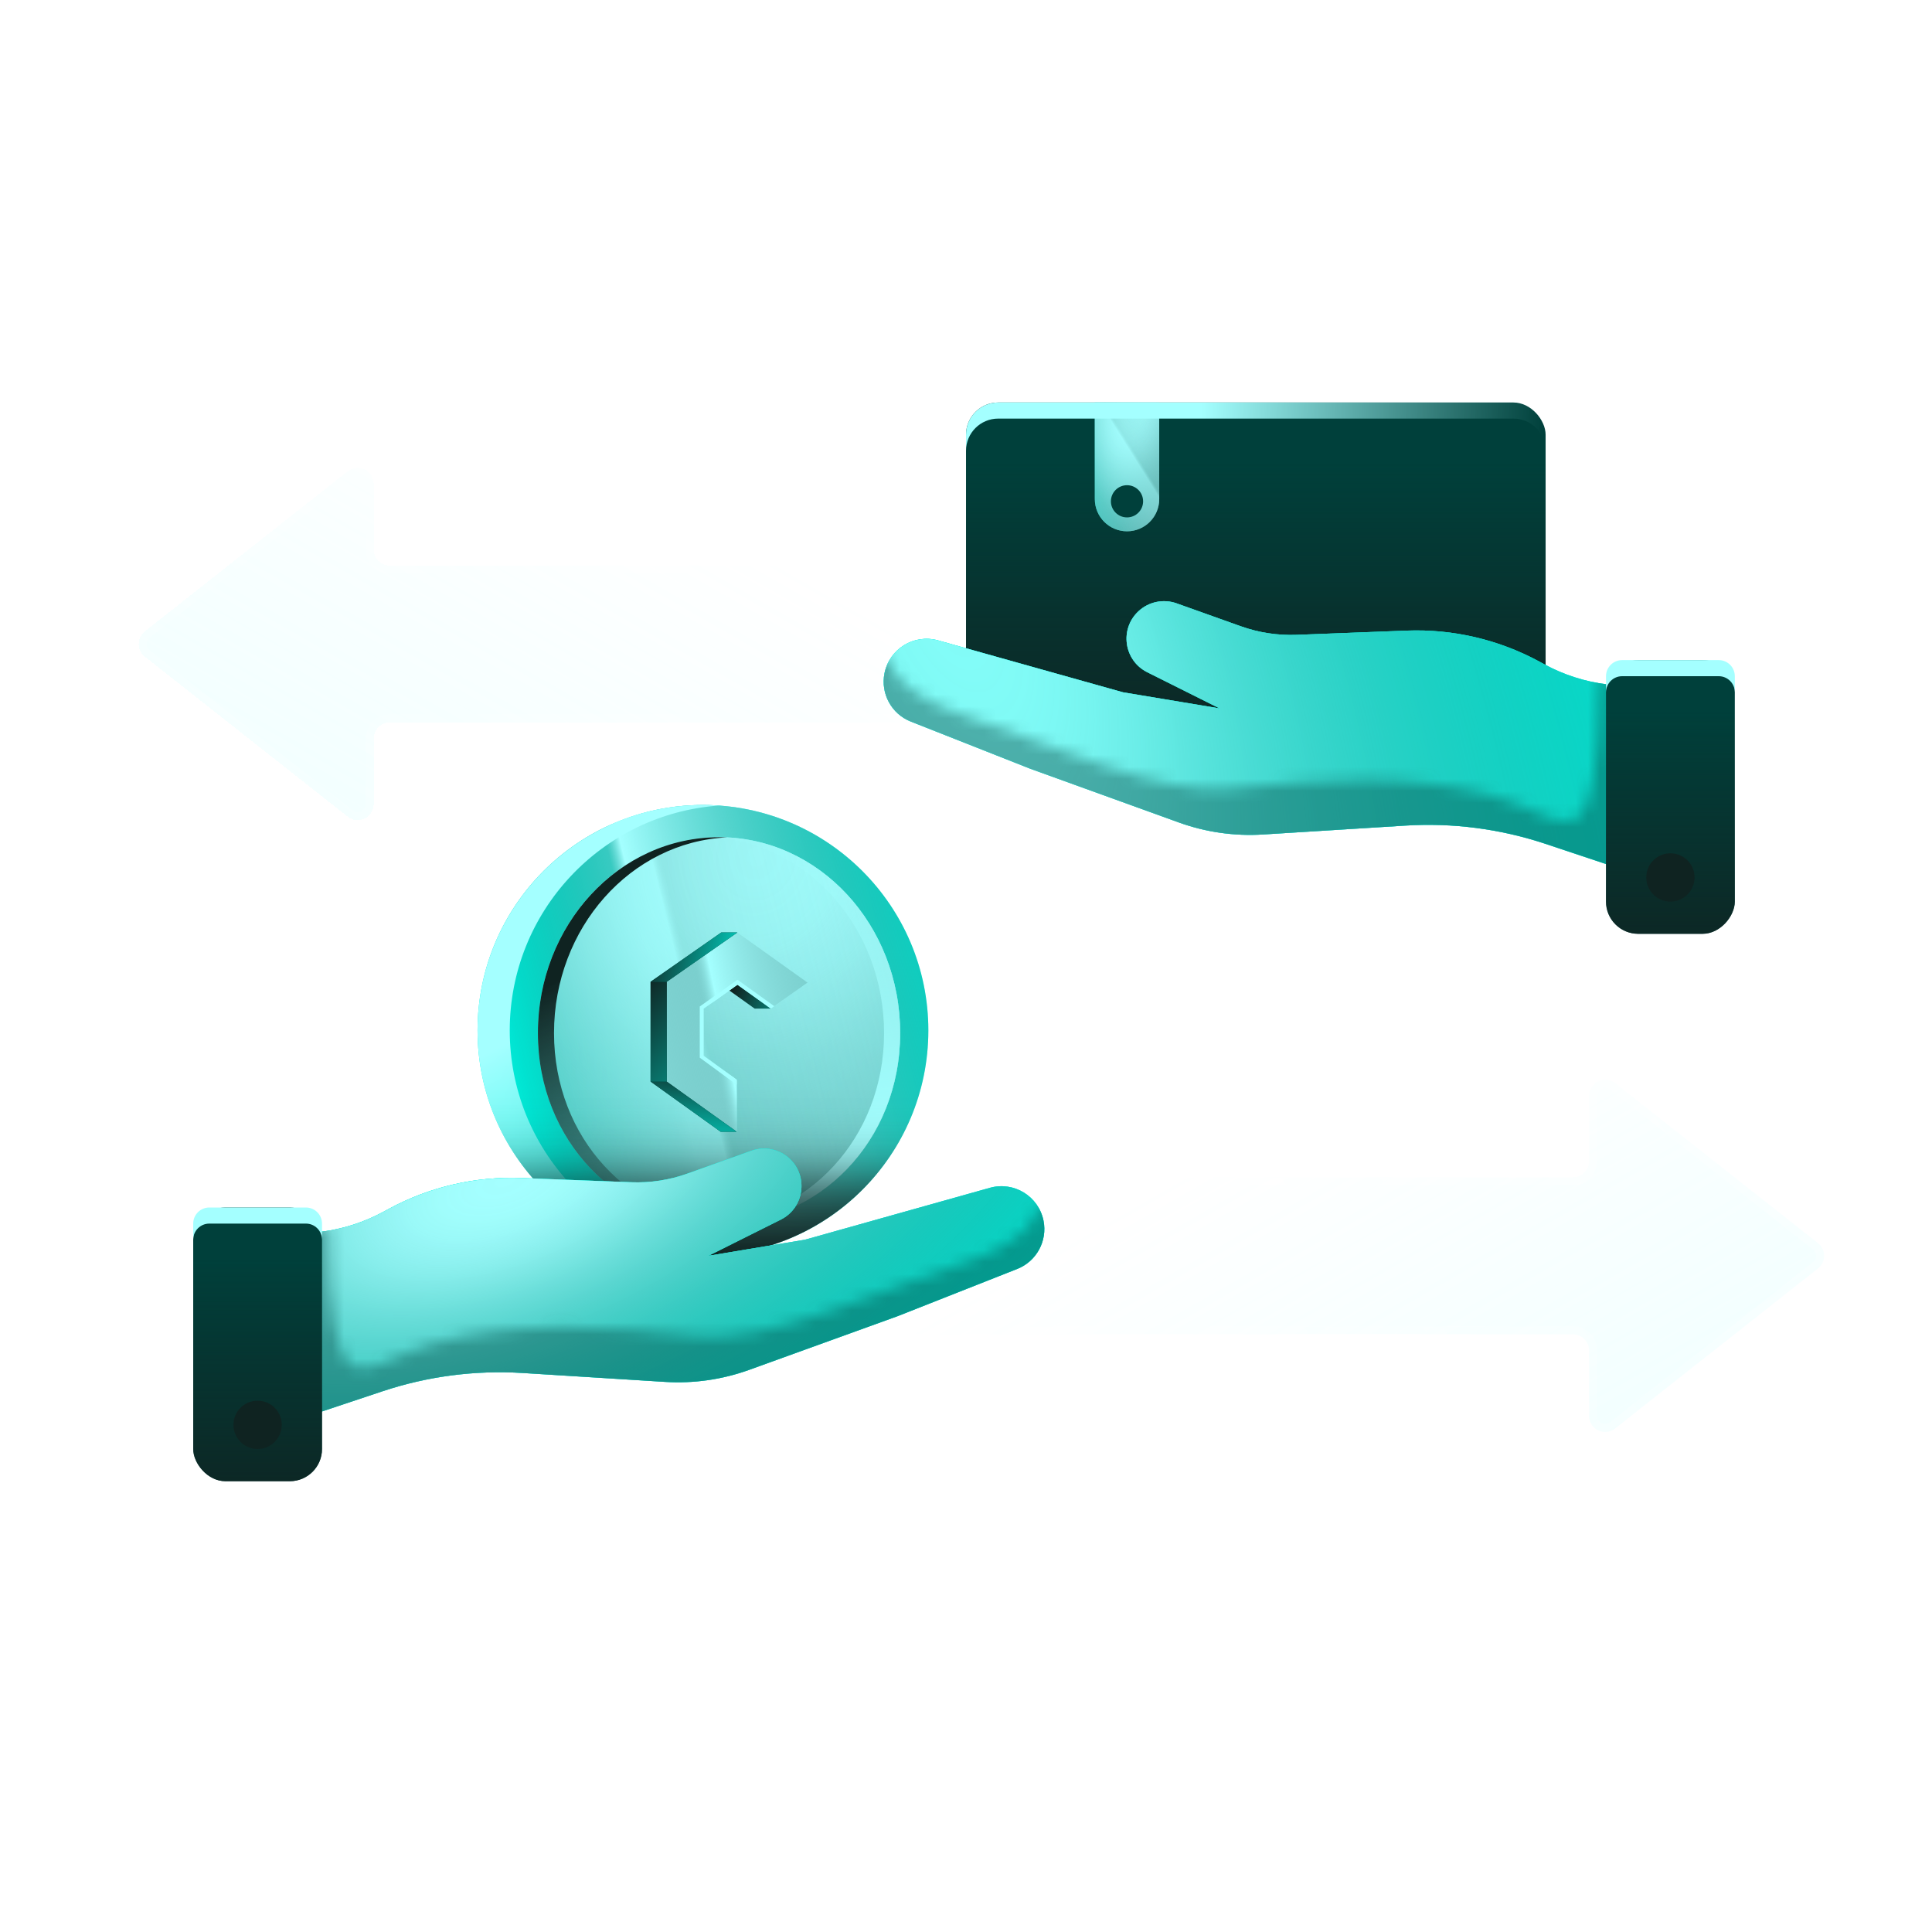 <svg width="160" height="160" viewBox="0 0 160 160" fill="none" xmlns="http://www.w3.org/2000/svg">
<g filter="url(#filter0_b_310_5722)">
<path d="M133.758 89.703C132.883 89.013 131.599 89.636 131.599 90.75L131.599 96.172C131.599 96.908 131.002 97.505 130.265 97.505L50.881 97.505C50.145 97.505 49.548 98.102 49.548 98.838L49.548 109.161C49.548 109.897 50.145 110.494 50.881 110.494L130.265 110.494C131.002 110.494 131.599 111.091 131.599 111.828L131.599 117.25C131.599 118.363 132.883 118.986 133.758 118.296L150.554 105.047C151.231 104.513 151.231 103.487 150.554 102.953L133.758 89.703Z" fill="url(#paint0_linear_310_5722)" fill-opacity="0.4"/>
<path d="M133.551 89.965C132.896 89.447 131.932 89.915 131.932 90.75L131.932 96.172C131.932 97.092 131.186 97.838 130.265 97.838L50.881 97.838C50.329 97.838 49.881 98.286 49.881 98.838L49.881 109.161C49.881 109.713 50.329 110.161 50.881 110.161L130.265 110.161C131.186 110.161 131.932 110.907 131.932 111.828L131.932 117.25C131.932 118.085 132.896 118.552 133.551 118.035L150.348 104.785C150.855 104.384 150.855 103.615 150.348 103.215L133.551 89.965Z" stroke="url(#paint1_linear_310_5722)" stroke-width="0.667"/>
</g>
<circle cx="58.215" cy="85.333" r="18.667" fill="#00F1DE"/>
<circle cx="58.215" cy="85.333" r="18.667" fill="url(#paint2_linear_310_5722)"/>
<path d="M74.548 85.55C74.548 94.507 67.832 101.333 59.548 101.333C51.264 101.333 44.548 94.507 44.548 85.55C44.548 76.594 51.264 69.333 59.548 69.333C67.832 69.333 74.548 76.594 74.548 85.55Z" fill="url(#paint3_radial_310_5722)"/>
<path d="M74.548 85.55C74.548 94.507 67.832 101.333 59.548 101.333C51.264 101.333 44.548 94.507 44.548 85.55C44.548 76.594 51.264 69.333 59.548 69.333C67.832 69.333 74.548 76.594 74.548 85.55Z" fill="url(#paint4_radial_310_5722)"/>
<path d="M74.548 85.55C74.548 94.507 67.832 101.333 59.548 101.333C51.264 101.333 44.548 94.507 44.548 85.55C44.548 76.594 51.264 69.333 59.548 69.333C67.832 69.333 74.548 76.594 74.548 85.55Z" fill="url(#paint5_linear_310_5722)" fill-opacity="0.4"/>
<path fill-rule="evenodd" clip-rule="evenodd" d="M58.881 101.319C66.856 100.964 73.214 94.266 73.214 85.551C73.214 76.836 66.856 69.726 58.881 69.349C59.102 69.339 59.324 69.334 59.547 69.334C67.832 69.334 74.547 76.594 74.547 85.551C74.547 94.507 67.832 101.333 59.547 101.333C59.324 101.333 59.102 101.329 58.881 101.319Z" fill="url(#paint6_linear_310_5722)"/>
<path fill-rule="evenodd" clip-rule="evenodd" d="M60.215 69.349C52.24 69.726 45.881 76.836 45.881 85.551C45.881 94.266 52.24 100.964 60.215 101.319C59.993 101.329 59.771 101.333 59.548 101.333C51.264 101.333 44.548 94.507 44.548 85.551C44.548 76.594 51.264 69.334 59.548 69.334C59.771 69.334 59.993 69.339 60.215 69.349Z" fill="url(#paint7_linear_310_5722)"/>
<path fill-rule="evenodd" clip-rule="evenodd" d="M59.548 66.713C49.861 67.397 42.215 75.472 42.215 85.333C42.215 95.194 49.861 103.269 59.548 103.953C59.108 103.984 58.663 104 58.215 104C47.905 104 39.548 95.642 39.548 85.333C39.548 75.024 47.905 66.666 58.215 66.666C58.663 66.666 59.108 66.682 59.548 66.713Z" fill="url(#paint8_linear_310_5722)"/>
<path fill-rule="evenodd" clip-rule="evenodd" d="M61.069 77.221L61.071 77.224L61.071 77.223L66.882 81.373L63.835 83.529L61.074 81.553L58.287 83.531V87.432L61.009 89.422L61.01 93.725L55.214 89.571L55.215 89.568L55.214 81.305L55.216 81.306L55.216 81.305L61.069 77.221Z" fill="#A4FFFF"/>
<path fill-rule="evenodd" clip-rule="evenodd" d="M61.069 77.221L61.071 77.224L61.071 77.223L66.882 81.373L63.835 83.529L61.074 81.553L58.287 83.531V87.432L61.009 89.422L61.01 93.725L55.214 89.571L55.215 89.568L55.214 81.305L55.216 81.306L55.216 81.305L61.069 77.221Z" fill="url(#paint9_linear_310_5722)"/>
<path d="M62.496 83.528H63.836L61.072 81.553L60.402 82.03L62.496 83.528Z" fill="url(#paint10_linear_310_5722)"/>
<path fill-rule="evenodd" clip-rule="evenodd" d="M59.734 77.222H61.068L55.216 81.31H55.216V89.573H55.219L61.009 93.724H59.678L53.883 89.573H53.879V81.31H53.875L59.734 77.222Z" fill="#00403B"/>
<path d="M61.009 93.724H59.678L53.883 89.573H55.219L61.009 93.724Z" fill="url(#paint11_linear_310_5722)"/>
<path d="M53.879 81.309H55.216V89.573H53.879V81.309Z" fill="url(#paint12_linear_310_5722)"/>
<path d="M61.068 77.221H59.734L53.875 81.31H55.216L61.068 77.221Z" fill="url(#paint13_linear_310_5722)"/>
<path fill-rule="evenodd" clip-rule="evenodd" d="M61.073 81.138L64.119 83.326L63.834 83.53L61.073 81.554L58.283 83.53V87.431L61.011 89.425V89.833L57.951 87.592V83.354L61.073 81.138Z" fill="#A4FFFF"/>
<circle cx="58.215" cy="85.333" r="18.667" fill="url(#paint14_linear_310_5722)"/>
<g filter="url(#filter1_bd_310_5722)">
<path d="M28.791 35.036C29.665 34.347 30.95 34.969 30.95 36.083L30.95 41.505C30.95 42.242 31.547 42.838 32.283 42.838L111.668 42.838C112.404 42.838 113.001 43.435 113.001 44.172L113.001 54.495C113.001 55.231 112.404 55.828 111.668 55.828L32.283 55.828C31.547 55.828 30.95 56.425 30.95 57.161L30.95 62.583C30.95 63.697 29.665 64.32 28.791 63.63L11.995 50.38C11.318 49.846 11.318 48.82 11.995 48.286L28.791 35.036Z" fill="url(#paint15_linear_310_5722)" fill-opacity="0.4" shape-rendering="crispEdges"/>
<path d="M28.997 35.298C29.653 34.781 30.617 35.248 30.617 36.083L30.617 41.505C30.617 42.426 31.363 43.172 32.283 43.172L111.668 43.172C112.22 43.172 112.668 43.62 112.668 44.172L112.668 54.495C112.668 55.047 112.22 55.495 111.668 55.495L32.283 55.495C31.363 55.495 30.617 56.241 30.617 57.161L30.617 62.583C30.617 63.418 29.653 63.886 28.997 63.368L12.201 50.118C11.694 49.718 11.694 48.948 12.201 48.548L28.997 35.298Z" stroke="url(#paint16_linear_310_5722)" stroke-width="0.667" shape-rendering="crispEdges"/>
</g>
<rect x="80.001" y="33.333" width="48" height="26.667" rx="2.667" fill="#00403B"/>
<rect x="80.001" y="33.333" width="48" height="26.667" rx="2.667" fill="url(#paint17_linear_310_5722)"/>
<path d="M90.668 33.333H96.001V41.333C96.001 42.806 94.807 44 93.335 44C91.862 44 90.668 42.806 90.668 41.333V33.333Z" fill="url(#paint18_radial_310_5722)"/>
<path d="M90.668 33.333H96.001V41.333C96.001 42.806 94.807 44 93.335 44C91.862 44 90.668 42.806 90.668 41.333V33.333Z" fill="url(#paint19_radial_310_5722)"/>
<path d="M90.668 33.333H96.001V41.333C96.001 42.806 94.807 44 93.335 44C91.862 44 90.668 42.806 90.668 41.333V33.333Z" fill="url(#paint20_linear_310_5722)" fill-opacity="0.4"/>
<path fill-rule="evenodd" clip-rule="evenodd" d="M82.668 33.333C81.195 33.333 80.001 34.527 80.001 36V37.333C80.001 35.86 81.195 34.666 82.668 34.666H125.334C126.807 34.666 128.001 35.86 128.001 37.333V36C128.001 34.527 126.807 33.333 125.334 33.333H82.668Z" fill="url(#paint21_linear_310_5722)"/>
<circle cx="93.334" cy="41.516" r="1.333" fill="#00403B"/>
<path d="M26.595 102.009L21.334 102.667V118.667L31.676 115.219C35.413 113.974 39.355 113.46 43.286 113.705L55.075 114.442C57.445 114.59 59.819 114.25 62.052 113.442L74.334 109L84.241 105.089C85.839 104.459 86.756 102.775 86.419 101.091C86.013 99.064 83.968 97.81 81.978 98.369L66.667 102.667L58.667 104L64.658 101.004C66.598 100.034 66.972 97.426 65.383 95.95C64.534 95.161 63.316 94.911 62.224 95.301L56.919 97.196C55.432 97.727 53.856 97.969 52.278 97.908L43.175 97.558C39.351 97.411 35.559 98.295 32.194 100.117L31.761 100.352C30.157 101.221 28.405 101.783 26.595 102.009Z" fill="#00F1DE"/>
<path d="M26.595 102.009L21.334 102.667V118.667L31.676 115.219C35.413 113.974 39.355 113.46 43.286 113.705L55.075 114.442C57.445 114.59 59.819 114.25 62.052 113.442L74.334 109L84.241 105.089C85.839 104.459 86.756 102.775 86.419 101.091C86.013 99.064 83.968 97.81 81.978 98.369L66.667 102.667L58.667 104L64.658 101.004C66.598 100.034 66.972 97.426 65.383 95.95C64.534 95.161 63.316 94.911 62.224 95.301L56.919 97.196C55.432 97.727 53.856 97.969 52.278 97.908L43.175 97.558C39.351 97.411 35.559 98.295 32.194 100.117L31.761 100.352C30.157 101.221 28.405 101.783 26.595 102.009Z" fill="#00F1DE"/>
<path d="M26.595 102.009L21.334 102.667V118.667L31.676 115.219C35.413 113.974 39.355 113.46 43.286 113.705L55.075 114.442C57.445 114.59 59.819 114.25 62.052 113.442L74.334 109L84.241 105.089C85.839 104.459 86.756 102.775 86.419 101.091C86.013 99.064 83.968 97.81 81.978 98.369L66.667 102.667L58.667 104L64.658 101.004C66.598 100.034 66.972 97.426 65.383 95.95C64.534 95.161 63.316 94.911 62.224 95.301L56.919 97.196C55.432 97.727 53.856 97.969 52.278 97.908L43.175 97.558C39.351 97.411 35.559 98.295 32.194 100.117L31.761 100.352C30.157 101.221 28.405 101.783 26.595 102.009Z" fill="url(#paint22_radial_310_5722)"/>
<g opacity="0.4">
<mask id="mask0_310_5722" style="mask-type:alpha" maskUnits="userSpaceOnUse" x="19" y="99" width="72" height="26">
<path d="M79.417 104.716C84.94 102.914 86.078 100.671 85.957 99.775L90.668 101.432L89.289 106.304C85.171 108.048 80.057 111.794 78.197 112.143C75.872 112.579 73.525 117.275 72.29 117.275C71.055 117.275 64.454 115.346 57.702 116.19L57.404 116.227C49.87 117.169 39.387 118.48 35.676 118.36L19.431 124.02L24.196 101.432H27.248C27.272 103.665 27.248 109.439 28.389 112.143C29.529 114.847 32.59 112.176 35.676 111.328C42.994 109.318 50.165 109.84 57.702 110.644C63.63 111.277 72.514 106.968 79.417 104.716Z" fill="#00403B"/>
</mask>
<g mask="url(#mask0_310_5722)">
<path d="M26.595 102.009L21.334 102.667V118.667L31.676 115.219C35.413 113.974 39.355 113.46 43.286 113.705L55.075 114.442C57.445 114.59 59.819 114.25 62.052 113.442L74.334 109L84.241 105.089C85.839 104.459 86.756 102.775 86.419 101.091C86.013 99.064 83.968 97.81 81.978 98.369L66.667 102.667L58.667 104L64.658 101.004C66.598 100.034 66.972 97.426 65.383 95.95C64.534 95.161 63.316 94.911 62.224 95.301L56.919 97.196C55.432 97.727 53.856 97.969 52.278 97.908L43.175 97.558C39.351 97.411 35.559 98.295 32.194 100.117L31.761 100.352C30.157 101.221 28.405 101.783 26.595 102.009Z" fill="#00403B"/>
</g>
</g>
<rect x="16.001" y="100" width="10.667" height="22.667" rx="2.667" fill="#00403B"/>
<rect x="16.001" y="100" width="10.667" height="22.667" rx="2.667" fill="url(#paint23_linear_310_5722)"/>
<path fill-rule="evenodd" clip-rule="evenodd" d="M17.334 100C16.598 100 16.001 100.597 16.001 101.333V102.667C16.001 101.93 16.598 101.333 17.334 101.333H25.334C26.071 101.333 26.668 101.93 26.668 102.667V101.333C26.668 100.597 26.071 100 25.334 100H17.334Z" fill="#A4FFFF"/>
<circle cx="21.334" cy="118" r="2" fill="#0F2321"/>
<path d="M133.074 56.676L138.335 57.333V73.333L127.993 69.886C124.256 68.64 120.314 68.126 116.382 68.372L104.594 69.109C102.224 69.257 99.85 68.917 97.617 68.109L85.335 63.667L75.428 59.756C73.83 59.125 72.913 57.442 73.25 55.758C73.656 53.73 75.701 52.477 77.691 53.036L93.002 57.333L101.002 58.667L95.011 55.671C93.071 54.701 92.697 52.093 94.286 50.617C95.135 49.828 96.353 49.578 97.445 49.968L102.75 51.862C104.237 52.394 105.813 52.636 107.391 52.575L116.494 52.225C120.318 52.078 124.11 52.962 127.475 54.784L127.908 55.019C129.512 55.888 131.264 56.45 133.074 56.676Z" fill="#00F1DE"/>
<path d="M133.075 56.676L138.336 57.334V73.334L127.994 69.886C124.257 68.641 120.315 68.126 116.383 68.372L104.595 69.109C102.225 69.257 99.851 68.917 97.618 68.109L85.336 63.667L75.429 59.756C73.831 59.126 72.914 57.442 73.251 55.758C73.656 53.73 75.701 52.477 77.692 53.036L93.003 57.334L101.003 58.667L95.012 55.671C93.072 54.702 92.698 52.093 94.287 50.617C95.136 49.828 96.354 49.578 97.445 49.968L102.751 51.863C104.238 52.394 105.814 52.636 107.392 52.575L116.495 52.225C120.318 52.078 124.111 52.962 127.476 54.784L127.909 55.019C129.513 55.888 131.265 56.45 133.075 56.676Z" fill="#00F1DE"/>
<path d="M133.075 56.676L138.336 57.334V73.334L127.994 69.886C124.257 68.641 120.315 68.126 116.383 68.372L104.595 69.109C102.225 69.257 99.851 68.917 97.618 68.109L85.336 63.667L75.429 59.756C73.831 59.126 72.914 57.442 73.251 55.758C73.656 53.73 75.701 52.477 77.692 53.036L93.003 57.334L101.003 58.667L95.012 55.671C93.072 54.702 92.698 52.093 94.287 50.617C95.136 49.828 96.354 49.578 97.445 49.968L102.751 51.863C104.238 52.394 105.814 52.636 107.392 52.575L116.495 52.225C120.318 52.078 124.111 52.962 127.476 54.784L127.909 55.019C129.513 55.888 131.265 56.45 133.075 56.676Z" fill="url(#paint24_radial_310_5722)" fill-opacity="0.8"/>
<g opacity="0.4">
<mask id="mask1_310_5722" style="mask-type:alpha" maskUnits="userSpaceOnUse" x="69" y="54" width="72" height="25">
<path d="M80.254 59.383C74.731 57.581 73.593 55.338 73.714 54.442L69.003 56.099L70.382 60.971C74.499 62.715 79.614 66.461 81.474 66.81C83.799 67.246 86.146 71.942 87.381 71.942C88.616 71.942 95.217 70.013 101.969 70.857L102.267 70.894C109.8 71.836 120.283 73.147 123.995 73.027L140.24 78.687L135.475 56.099H132.423C132.399 58.332 132.423 64.106 131.282 66.81C130.142 69.514 127.081 66.843 123.995 65.995C116.677 63.985 109.506 64.507 101.969 65.311C96.04 65.944 87.156 61.636 80.254 59.383Z" fill="#00403B"/>
</mask>
<g mask="url(#mask1_310_5722)">
<path d="M133.076 56.676L138.337 57.334V73.334L127.995 69.886C124.258 68.641 120.316 68.127 116.384 68.372L104.596 69.109C102.226 69.257 99.852 68.917 97.619 68.109L85.337 63.667L75.43 59.756C73.832 59.126 72.915 57.442 73.252 55.758C73.657 53.731 75.703 52.477 77.693 53.036L93.004 57.334L101.004 58.667L95.013 55.672C93.073 54.702 92.699 52.093 94.288 50.617C95.137 49.828 96.355 49.578 97.447 49.968L102.752 51.863C104.239 52.394 105.815 52.636 107.393 52.575L116.496 52.225C120.319 52.078 124.112 52.962 127.477 54.784L127.91 55.019C129.514 55.888 131.266 56.45 133.076 56.676Z" fill="#00403B"/>
</g>
</g>
<rect width="10.667" height="22.667" rx="2.667" transform="matrix(-1 0 0 1 143.669 54.666)" fill="#00403B"/>
<rect width="10.667" height="22.667" rx="2.667" transform="matrix(-1 0 0 1 143.669 54.666)" fill="url(#paint25_linear_310_5722)"/>
<path fill-rule="evenodd" clip-rule="evenodd" d="M142.337 54.666C143.073 54.666 143.67 55.263 143.67 56V57.333C143.67 56.596 143.073 56 142.337 56H134.337C133.6 56 133.003 56.596 133.003 57.333V56C133.003 55.263 133.6 54.666 134.337 54.666H142.337Z" fill="#A4FFFF"/>
<circle cx="2" cy="2" r="2" transform="matrix(-1 0 0 1 140.336 70.666)" fill="#0F2321"/>
<defs>
<filter id="filter0_b_310_5722" x="44.215" y="84.081" width="112.18" height="39.838" filterUnits="userSpaceOnUse" color-interpolation-filters="sRGB">
<feFlood flood-opacity="0" result="BackgroundImageFix"/>
<feGaussianBlur in="BackgroundImageFix" stdDeviation="2.667"/>
<feComposite in2="SourceAlpha" operator="in" result="effect1_backgroundBlur_310_5722"/>
<feBlend mode="normal" in="SourceGraphic" in2="effect1_backgroundBlur_310_5722" result="shape"/>
</filter>
<filter id="filter1_bd_310_5722" x="6.154" y="29.414" width="112.18" height="43.838" filterUnits="userSpaceOnUse" color-interpolation-filters="sRGB">
<feFlood flood-opacity="0" result="BackgroundImageFix"/>
<feGaussianBlur in="BackgroundImageFix" stdDeviation="2.667"/>
<feComposite in2="SourceAlpha" operator="in" result="effect1_backgroundBlur_310_5722"/>
<feColorMatrix in="SourceAlpha" type="matrix" values="0 0 0 0 0 0 0 0 0 0 0 0 0 0 0 0 0 0 127 0" result="hardAlpha"/>
<feOffset dy="4"/>
<feGaussianBlur stdDeviation="2.667"/>
<feComposite in2="hardAlpha" operator="out"/>
<feColorMatrix type="matrix" values="0 0 0 0 0.059 0 0 0 0 0.137 0 0 0 0 0.129 0 0 0 0.12 0"/>
<feBlend mode="normal" in2="effect1_backgroundBlur_310_5722" result="effect2_dropShadow_310_5722"/>
<feBlend mode="normal" in="SourceGraphic" in2="effect2_dropShadow_310_5722" result="shape"/>
</filter>
<linearGradient id="paint0_linear_310_5722" x1="112.218" y1="89" x2="133.338" y2="125.899" gradientUnits="userSpaceOnUse">
<stop stop-color="#A4FFFF" stop-opacity="0"/>
<stop offset="1" stop-color="#A4FFFF" stop-opacity="0.4"/>
</linearGradient>
<linearGradient id="paint1_linear_310_5722" x1="156.215" y1="89.333" x2="99.246" y2="128.253" gradientUnits="userSpaceOnUse">
<stop stop-color="white" stop-opacity="0.3"/>
<stop offset="1" stop-color="white" stop-opacity="0.1"/>
</linearGradient>
<linearGradient id="paint2_linear_310_5722" x1="42.264" y1="92.76" x2="86.624" y2="82.147" gradientUnits="userSpaceOnUse">
<stop stop-color="#00403B" stop-opacity="0"/>
<stop offset="0.286" stop-color="#60AFAD" stop-opacity="0.583"/>
<stop offset="0.312" stop-color="#A4FFFF"/>
<stop offset="1" stop-color="#00403B" stop-opacity="0"/>
</linearGradient>
<radialGradient id="paint3_radial_310_5722" cx="0" cy="0" r="1" gradientUnits="userSpaceOnUse" gradientTransform="translate(35.07 87.783) scale(39.478 42.51)">
<stop stop-color="#00F1DE"/>
<stop offset="1" stop-color="#A4FFFF" stop-opacity="0.7"/>
</radialGradient>
<radialGradient id="paint4_radial_310_5722" cx="0" cy="0" r="1" gradientUnits="userSpaceOnUse" gradientTransform="translate(62.577 70.981) rotate(109.571) scale(67.873 61.37)">
<stop stop-color="#A4FFFF"/>
<stop offset="0.043" stop-color="#A3FEFE" stop-opacity="0.997"/>
<stop offset="0.081" stop-color="#A2FDFC" stop-opacity="0.987"/>
<stop offset="0.117" stop-color="#9FF9F9" stop-opacity="0.97"/>
<stop offset="0.151" stop-color="#9BF4F4" stop-opacity="0.945"/>
<stop offset="0.186" stop-color="#96EEEE" stop-opacity="0.912"/>
<stop offset="0.224" stop-color="#8FE6E5" stop-opacity="0.87"/>
<stop offset="0.266" stop-color="#86DCDB" stop-opacity="0.818"/>
<stop offset="0.315" stop-color="#7CD0CF" stop-opacity="0.756"/>
<stop offset="0.373" stop-color="#70C3C1" stop-opacity="0.684"/>
<stop offset="0.44" stop-color="#63B3B1" stop-opacity="0.601"/>
<stop offset="0.52" stop-color="#53A19E" stop-opacity="0.506"/>
<stop offset="0.614" stop-color="#418C89" stop-opacity="0.399"/>
<stop offset="0.724" stop-color="#2E7572" stop-opacity="0.28"/>
<stop offset="0.852" stop-color="#185C58" stop-opacity="0.147"/>
<stop offset="1" stop-color="#00403B" stop-opacity="0"/>
</radialGradient>
<linearGradient id="paint5_linear_310_5722" x1="46.731" y1="91.699" x2="83.261" y2="82.666" gradientUnits="userSpaceOnUse">
<stop stop-color="#A4FFFF" stop-opacity="0"/>
<stop offset="0.318" stop-color="#A4FFFF"/>
<stop offset="0.339" stop-color="#60AFAD" stop-opacity="0.583"/>
<stop offset="1" stop-color="#A4FFFF" stop-opacity="0"/>
</linearGradient>
<linearGradient id="paint6_linear_310_5722" x1="73.439" y1="92.998" x2="70.178" y2="66.165" gradientUnits="userSpaceOnUse">
<stop stop-color="#A4FFFF"/>
<stop offset="1" stop-color="#A4FFFF" stop-opacity="0"/>
</linearGradient>
<linearGradient id="paint7_linear_310_5722" x1="46.899" y1="80.845" x2="58.429" y2="102.919" gradientUnits="userSpaceOnUse">
<stop stop-color="#0F2321"/>
<stop offset="1" stop-color="#0F2321" stop-opacity="0"/>
</linearGradient>
<linearGradient id="paint8_linear_310_5722" x1="44.024" y1="85.333" x2="54.209" y2="105.788" gradientUnits="userSpaceOnUse">
<stop stop-color="#A4FFFF"/>
<stop offset="1" stop-color="#A4FFFF" stop-opacity="0"/>
</linearGradient>
<linearGradient id="paint9_linear_310_5722" x1="47.794" y1="92.937" x2="79.206" y2="86.371" gradientUnits="userSpaceOnUse">
<stop stop-color="#00403B" stop-opacity="0"/>
<stop offset="0.38" stop-color="#57A5A3" stop-opacity="0.529"/>
<stop offset="0.417" stop-color="#A4FFFF"/>
<stop offset="1" stop-color="#00403B" stop-opacity="0"/>
</linearGradient>
<linearGradient id="paint10_linear_310_5722" x1="61.124" y1="81.164" x2="68.842" y2="84.549" gradientUnits="userSpaceOnUse">
<stop stop-color="#0F2321"/>
<stop offset="1" stop-color="#00F1DE"/>
</linearGradient>
<linearGradient id="paint11_linear_310_5722" x1="52.752" y1="87.809" x2="52.518" y2="95.913" gradientUnits="userSpaceOnUse">
<stop stop-color="#0F2321"/>
<stop offset="1" stop-color="#00F1DE"/>
</linearGradient>
<linearGradient id="paint12_linear_310_5722" x1="56.271" y1="77.941" x2="68.766" y2="89.513" gradientUnits="userSpaceOnUse">
<stop stop-color="#0F2321"/>
<stop offset="1" stop-color="#00F1DE"/>
</linearGradient>
<linearGradient id="paint13_linear_310_5722" x1="51.376" y1="86.126" x2="60.886" y2="88.356" gradientUnits="userSpaceOnUse">
<stop stop-color="#0F2321"/>
<stop offset="1" stop-color="#00F1DE"/>
</linearGradient>
<linearGradient id="paint14_linear_310_5722" x1="58.215" y1="66.666" x2="58.215" y2="104" gradientUnits="userSpaceOnUse">
<stop offset="0.625" stop-color="#0F2321" stop-opacity="0"/>
<stop offset="0.667" stop-color="#0F2321" stop-opacity="0.01"/>
<stop offset="0.701" stop-color="#0F2321" stop-opacity="0.03"/>
<stop offset="0.73" stop-color="#0F2321" stop-opacity="0.066"/>
<stop offset="0.754" stop-color="#0F2321" stop-opacity="0.114"/>
<stop offset="0.774" stop-color="#0F2321" stop-opacity="0.171"/>
<stop offset="0.791" stop-color="#0F2321" stop-opacity="0.238"/>
<stop offset="0.807" stop-color="#0F2321" stop-opacity="0.312"/>
<stop offset="0.822" stop-color="#0F2321" stop-opacity="0.392"/>
<stop offset="0.838" stop-color="#0F2321" stop-opacity="0.477"/>
<stop offset="0.855" stop-color="#0F2321" stop-opacity="0.565"/>
<stop offset="0.875" stop-color="#0F2321" stop-opacity="0.654"/>
<stop offset="0.898" stop-color="#0F2321" stop-opacity="0.744"/>
<stop offset="0.926" stop-color="#0F2321" stop-opacity="0.833"/>
<stop offset="0.96" stop-color="#0F2321" stop-opacity="0.918"/>
<stop offset="1" stop-color="#0F2321"/>
</linearGradient>
<linearGradient id="paint15_linear_310_5722" x1="50.331" y1="34.333" x2="29.211" y2="71.232" gradientUnits="userSpaceOnUse">
<stop stop-color="#A4FFFF" stop-opacity="0"/>
<stop offset="1" stop-color="#A4FFFF" stop-opacity="0.4"/>
</linearGradient>
<linearGradient id="paint16_linear_310_5722" x1="-3.666" y1="65.333" x2="18.725" y2="40.638" gradientUnits="userSpaceOnUse">
<stop stop-color="white" stop-opacity="0.3"/>
<stop offset="1" stop-color="white" stop-opacity="0.1"/>
</linearGradient>
<linearGradient id="paint17_linear_310_5722" x1="112.662" y1="64.194" x2="112.662" y2="38.237" gradientUnits="userSpaceOnUse">
<stop stop-color="#0F2321"/>
<stop offset="1" stop-color="#0F2321" stop-opacity="0"/>
</linearGradient>
<radialGradient id="paint18_radial_310_5722" cx="0" cy="0" r="1" gradientUnits="userSpaceOnUse" gradientTransform="translate(88.983 39.483) scale(7.018 14.17)">
<stop stop-color="#00F1DE"/>
<stop offset="1" stop-color="#A4FFFF" stop-opacity="0.7"/>
</radialGradient>
<radialGradient id="paint19_radial_310_5722" cx="0" cy="0" r="1" gradientUnits="userSpaceOnUse" gradientTransform="translate(93.873 33.882) rotate(100.736) scale(21.697 11.377)">
<stop stop-color="#A4FFFF"/>
<stop offset="0.043" stop-color="#A3FEFE" stop-opacity="0.997"/>
<stop offset="0.081" stop-color="#A2FDFC" stop-opacity="0.987"/>
<stop offset="0.117" stop-color="#9FF9F9" stop-opacity="0.97"/>
<stop offset="0.151" stop-color="#9BF4F4" stop-opacity="0.945"/>
<stop offset="0.186" stop-color="#96EEEE" stop-opacity="0.912"/>
<stop offset="0.224" stop-color="#8FE6E5" stop-opacity="0.87"/>
<stop offset="0.266" stop-color="#86DCDB" stop-opacity="0.818"/>
<stop offset="0.315" stop-color="#7CD0CF" stop-opacity="0.756"/>
<stop offset="0.373" stop-color="#70C3C1" stop-opacity="0.684"/>
<stop offset="0.44" stop-color="#63B3B1" stop-opacity="0.601"/>
<stop offset="0.52" stop-color="#53A19E" stop-opacity="0.506"/>
<stop offset="0.614" stop-color="#418C89" stop-opacity="0.399"/>
<stop offset="0.724" stop-color="#2E7572" stop-opacity="0.28"/>
<stop offset="0.852" stop-color="#185C58" stop-opacity="0.147"/>
<stop offset="1" stop-color="#00403B" stop-opacity="0"/>
</radialGradient>
<linearGradient id="paint20_linear_310_5722" x1="90.668" y1="40.429" x2="101.607" y2="33.573" gradientUnits="userSpaceOnUse">
<stop stop-color="#A4FFFF" stop-opacity="0"/>
<stop offset="0.318" stop-color="#A4FFFF"/>
<stop offset="0.339" stop-color="#60AFAD" stop-opacity="0.583"/>
<stop offset="1" stop-color="#A4FFFF" stop-opacity="0"/>
</linearGradient>
<linearGradient id="paint21_linear_310_5722" x1="99.601" y1="31.963" x2="128.001" y2="33.333" gradientUnits="userSpaceOnUse">
<stop stop-color="#A4FFFF"/>
<stop offset="1" stop-color="#A4FFFF" stop-opacity="0"/>
</linearGradient>
<radialGradient id="paint22_radial_310_5722" cx="0" cy="0" r="1" gradientUnits="userSpaceOnUse" gradientTransform="translate(41.955 97.789) rotate(69.484) scale(34.116 71.19)">
<stop stop-color="#A4FFFF"/>
<stop offset="0.043" stop-color="#A3FEFE" stop-opacity="0.997"/>
<stop offset="0.081" stop-color="#A2FDFC" stop-opacity="0.987"/>
<stop offset="0.117" stop-color="#9FF9F9" stop-opacity="0.97"/>
<stop offset="0.151" stop-color="#9BF4F4" stop-opacity="0.945"/>
<stop offset="0.186" stop-color="#96EEEE" stop-opacity="0.912"/>
<stop offset="0.224" stop-color="#8FE6E5" stop-opacity="0.87"/>
<stop offset="0.266" stop-color="#86DCDB" stop-opacity="0.818"/>
<stop offset="0.315" stop-color="#7CD0CF" stop-opacity="0.756"/>
<stop offset="0.373" stop-color="#70C3C1" stop-opacity="0.684"/>
<stop offset="0.44" stop-color="#63B3B1" stop-opacity="0.601"/>
<stop offset="0.52" stop-color="#53A19E" stop-opacity="0.506"/>
<stop offset="0.614" stop-color="#418C89" stop-opacity="0.399"/>
<stop offset="0.724" stop-color="#2E7572" stop-opacity="0.28"/>
<stop offset="0.852" stop-color="#185C58" stop-opacity="0.147"/>
<stop offset="1" stop-color="#00403B" stop-opacity="0"/>
</radialGradient>
<linearGradient id="paint23_linear_310_5722" x1="23.259" y1="126.232" x2="23.259" y2="104.168" gradientUnits="userSpaceOnUse">
<stop stop-color="#0F2321"/>
<stop offset="1" stop-color="#0F2321" stop-opacity="0"/>
</linearGradient>
<radialGradient id="paint24_radial_310_5722" cx="0" cy="0" r="1" gradientUnits="userSpaceOnUse" gradientTransform="translate(78.508 49.787) rotate(-25.176) scale(62.836 131.121)">
<stop stop-color="#A4FFFF"/>
<stop offset="0.043" stop-color="#A3FEFE" stop-opacity="0.997"/>
<stop offset="0.081" stop-color="#A2FDFC" stop-opacity="0.987"/>
<stop offset="0.117" stop-color="#9FF9F9" stop-opacity="0.97"/>
<stop offset="0.151" stop-color="#9BF4F4" stop-opacity="0.945"/>
<stop offset="0.186" stop-color="#96EEEE" stop-opacity="0.912"/>
<stop offset="0.224" stop-color="#8FE6E5" stop-opacity="0.87"/>
<stop offset="0.266" stop-color="#86DCDB" stop-opacity="0.818"/>
<stop offset="0.315" stop-color="#7CD0CF" stop-opacity="0.756"/>
<stop offset="0.373" stop-color="#70C3C1" stop-opacity="0.684"/>
<stop offset="0.44" stop-color="#63B3B1" stop-opacity="0.601"/>
<stop offset="0.52" stop-color="#53A19E" stop-opacity="0.506"/>
<stop offset="0.614" stop-color="#418C89" stop-opacity="0.399"/>
<stop offset="0.724" stop-color="#2E7572" stop-opacity="0.28"/>
<stop offset="0.852" stop-color="#185C58" stop-opacity="0.147"/>
<stop offset="1" stop-color="#00403B" stop-opacity="0"/>
</radialGradient>
<linearGradient id="paint25_linear_310_5722" x1="7.258" y1="26.232" x2="7.258" y2="4.168" gradientUnits="userSpaceOnUse">
<stop stop-color="#0F2321"/>
<stop offset="1" stop-color="#0F2321" stop-opacity="0"/>
</linearGradient>
</defs>
</svg>
